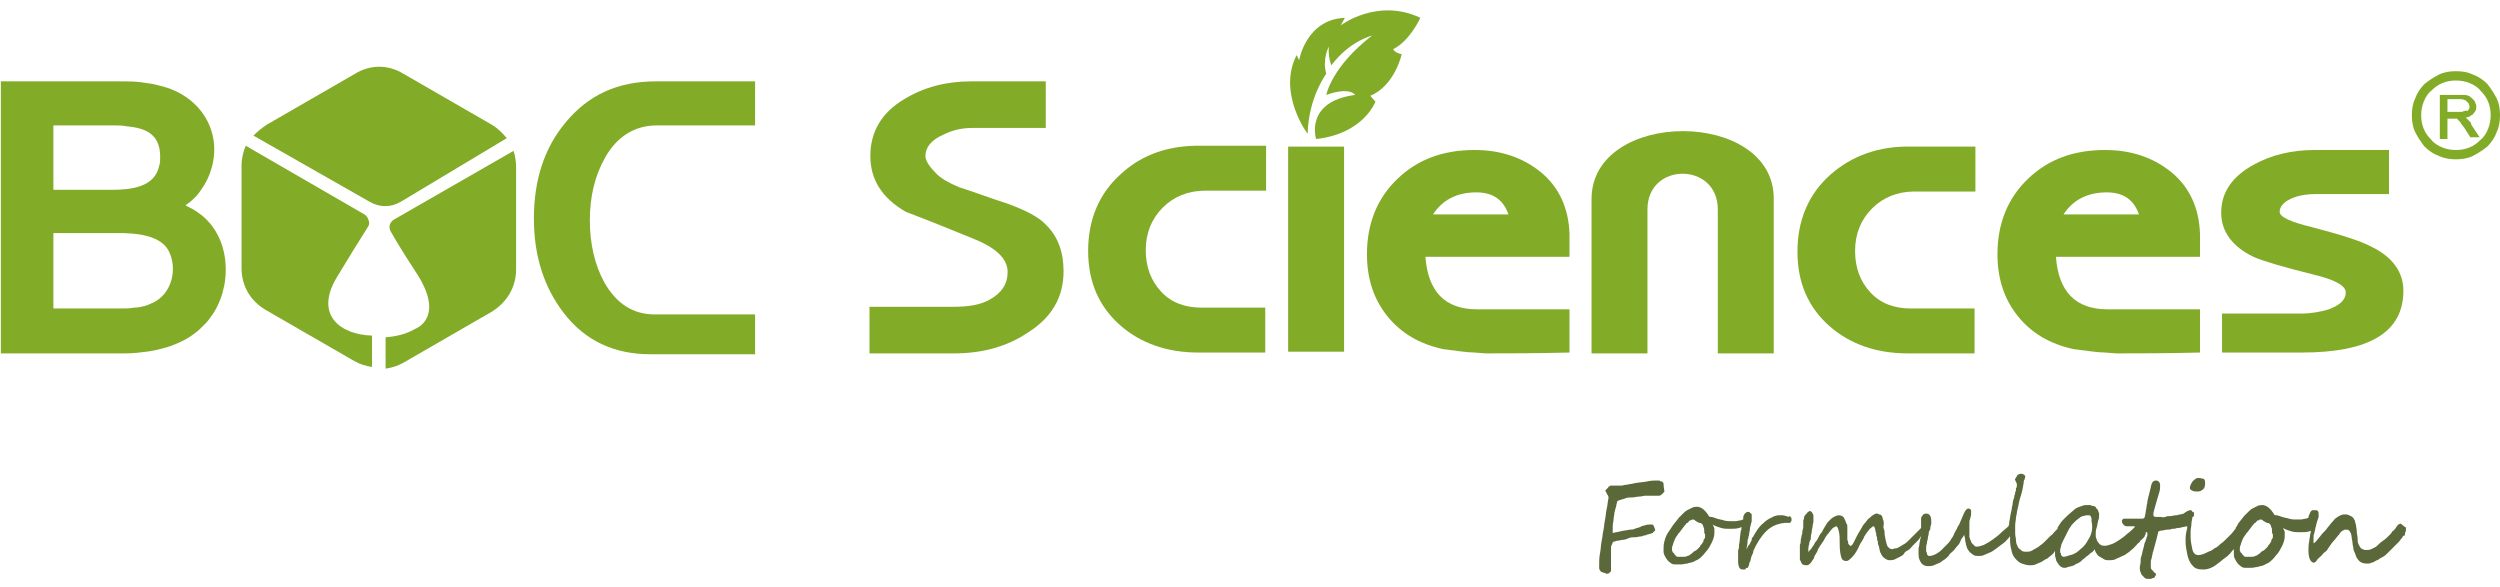 <?xml version="1.0" encoding="utf-8"?>
<!-- Generator: Adobe Illustrator 26.0.0, SVG Export Plug-In . SVG Version: 6.00 Build 0)  -->
<svg version="1.1" id="layer" xmlns="http://www.w3.org/2000/svg" xmlns:xlink="http://www.w3.org/1999/xlink" x="0px" y="0px"
	 viewBox="0 0 295 69.3" style="enable-background:new 0 0 295 69.3;" xml:space="preserve">
<style type="text/css">
	.st0{fill:#82AB28;}
	.st1{fill:#5A683A;}
</style>
<path class="st0" d="M181.8,20.3c-2.1-1.7-4.7-2.6-7.8-2.6c-3.7,0-6.7,1.1-9.1,3.4c-2.4,2.3-3.6,5.3-3.6,8.9c0,2.9,0.8,5.3,2.4,7.3
	c1.6,2,3.8,3.3,6.6,3.9c1.6,0.2,2.9,0.4,3.7,0.4c1,0.1,1.5,0.1,1.5,0.1c2.4,0,5.6,0,9.7-0.1v-5.1h-10.9c-3.8,0-5.8-2.1-6.1-6.2h17
	v-2.7C185.1,24.6,184,22.1,181.8,20.3z M169.1,25.3c1.1-1.7,2.8-2.6,5.1-2.6c2,0,3.2,0.9,3.8,2.6H169.1z"/>
<path class="st0" d="M194.4,24.7c0-5.6,8.3-5.6,8.3,0v17h6.6V23.5c0.1-10.7-21.5-10.7-21.5,0v18.2h6.6L194.4,24.7L194.4,24.7z"/>
<path class="st0" d="M215.9,38.5c2.4,2.1,5.5,3.2,9.2,3.2h7.9v-5.3h-7.5c-2,0-3.6-0.6-4.8-1.9s-1.8-2.9-1.8-4.9s0.7-3.7,2-5s3-2,5-2
	h7.2v-5.3h-7.5c-3.9-0.1-7.1,1.1-9.6,3.3c-2.6,2.3-3.9,5.4-3.9,9.1C212.1,33.4,213.4,36.3,215.9,38.5z"/>
<path class="st0" d="M279.8,29.1c-1.3-0.7-3.6-1.4-7-2.3c-2.5-0.6-3.8-1.2-3.8-1.8c0-0.7,0.6-1.3,1.7-1.7c0.8-0.3,1.7-0.4,2.6-0.4
	h8.6v-5.2h-8.8c-2.7,0-5.1,0.6-7.1,1.7c-2.6,1.4-3.9,3.3-3.9,5.7c0,2.2,1.3,4,3.8,5.2c1.1,0.5,3.5,1.2,7.1,2.1
	c2.5,0.6,3.8,1.3,3.8,2.1c0,0.9-0.7,1.5-2,2c-1,0.3-2.1,0.5-3.2,0.5h-9.4v4.6h9.4c8,0,12-2.4,12-7.3
	C283.6,32.1,282.3,30.3,279.8,29.1z"/>
<path class="st0" d="M244.7,41.2c1.6,0.2,2.9,0.4,3.7,0.4c1,0.1,1.5,0.1,1.5,0.1c2.4,0,5.6,0,9.7-0.1v-5.1h-10.9
	c-3.8,0-5.8-2.1-6.1-6.2h17v-2.7c-0.1-3-1.2-5.5-3.4-7.3c-2.1-1.7-4.7-2.6-7.8-2.6c-3.7,0-6.7,1.1-9.1,3.4c-2.4,2.3-3.6,5.3-3.6,8.9
	c0,2.9,0.8,5.3,2.4,7.3C239.7,39.3,241.9,40.6,244.7,41.2z M248.6,22.7c2,0,3.2,0.9,3.8,2.6h-8.9C244.6,23.6,246.3,22.7,248.6,22.7z
	"/>
<path class="st0" d="M66.7,14.5c-2.5,3-3.7,6.8-3.7,11.3c0,4.4,1.2,8.1,3.5,11.1c2.5,3.3,6,4.9,10.2,4.9h12.4v-4.7H77.2
	c-2.5,0-4.5-1.3-5.9-3.8c-1.1-2-1.7-4.5-1.7-7.3s0.6-5.3,1.8-7.4c1.4-2.5,3.5-3.8,6.1-3.8h11.6V9.6H77.4
	C72.9,9.6,69.4,11.2,66.7,14.5z"/>
<path class="st0" d="M23.8,25.4c-0.4-0.3-0.8-0.6-1.2-0.8c-0.2-0.1-0.4-0.2-0.6-0.3l-0.1-0.1l0.3-0.2c0.3-0.2,0.6-0.5,0.9-0.8
	s0.5-0.6,0.7-0.9s0.4-0.6,0.6-1c2.4-4.9-0.3-10-5.6-11.2c-0.7-0.2-1.4-0.3-2.2-0.4c-0.8-0.1-1.6-0.1-2.5-0.1h-14v31.3v0.8h14.7
	c0.9,0,1.7-0.1,2.5-0.2c0.8-0.1,1.6-0.3,2.3-0.5c0.7-0.2,1.4-0.5,2-0.8s1.2-0.7,1.8-1.2c0.5-0.5,1-0.9,1.4-1.5
	C27.4,34.1,27.4,28.3,23.8,25.4z M6.3,14.8h7.2c0.5,0,1,0,1.4,0.1c2.4,0.2,4,1,4,3.6c0,0.4,0,0.7-0.1,1c-0.5,2.6-3.3,2.9-5.7,2.9
	H6.3V14.8z M18.1,35.7c-0.3,0.1-0.6,0.3-1,0.4c-0.4,0.1-0.8,0.2-1.3,0.2c-0.5,0.1-0.9,0.1-1.5,0.1h-8v-8.9h7.6
	c2.1,0,5.2,0.2,6.1,2.3C20.9,31.8,20.3,34.6,18.1,35.7z"/>
<path class="st0" d="M118.8,24c-1.9-0.6-3.7-1.3-5.6-1.9c-1.2-0.5-2.1-1-2.7-1.6c-0.8-0.8-1.3-1.5-1.3-2.1c0-1,0.7-1.9,2.1-2.5
	c1.2-0.6,2.3-0.8,3.4-0.8h8.7V9.6h-8.8c-3,0-5.6,0.7-7.9,2.1c-2.7,1.6-4,3.9-4,6.7s1.4,5,4.2,6.6c0.3,0.1,2.9,1.1,7.8,3.1
	c2.8,1.1,4.2,2.4,4.2,4c0,1.4-0.7,2.5-2.2,3.3c-1.1,0.6-2.5,0.8-4.2,0.8h-9.9v5.5h10c3.3,0,6.2-0.8,8.6-2.4c2.9-1.8,4.3-4.2,4.3-7.3
	c0-2.3-0.7-4.1-2-5.4C122.6,25.6,121,24.8,118.8,24z"/>
<path class="st0" d="M132.3,20.5c-2.6,2.3-3.9,5.4-3.9,9.1s1.3,6.6,3.8,8.8c2.4,2.1,5.5,3.2,9.2,3.2h7.9v-5.3h-7.5
	c-2,0-3.6-0.6-4.8-1.9c-1.2-1.3-1.8-2.9-1.8-4.9s0.7-3.7,2-5s3-2,5-2h7.2v-5.3h-7.5C138,17.1,134.8,18.2,132.3,20.5z"/>
<rect x="152" y="17.3" class="st0" width="6.6" height="24.2"/>
<path class="st0" d="M39.7,32.8c1.2-2,2.8-4.6,3.7-6c0.2-0.3,0.2-0.5,0.1-0.8s-0.2-0.5-0.5-0.7l-14-8.1c-0.3,0.7-0.5,1.5-0.5,2.4v6
	v6c0,2.1,1,3.9,2.9,5l5.2,3l5.2,3c0.7,0.4,1.4,0.6,2.1,0.7v-3.7C40.2,39.5,37.1,37.2,39.7,32.8z"/>
<path class="st0" d="M59.8,16.3c-0.5-0.6-1.1-1.2-1.8-1.6l-5.2-3l-5.2-3c-1.8-1.1-3.9-1.1-5.7,0l-5.2,3l-5.2,3
	c-0.6,0.4-1.1,0.8-1.6,1.3l13.7,7.8c1.2,0.7,2.5,0.7,3.7,0L59.8,16.3z"/>
<path class="st0" d="M46.5,25.9c-0.5,0.3-0.7,0.9-0.4,1.4c0.5,0.9,1.4,2.4,2.9,4.7c3.7,5.5,0,6.8,0,6.8c-1,0.6-2.2,0.9-3.5,1v3.7
	c0.7-0.1,1.4-0.3,2.1-0.7l5.2-3l5.2-3c1.8-1.1,2.9-2.9,2.9-5v-6v-6c0-0.7-0.1-1.4-0.3-2L46.5,25.9z"/>
<path class="st0" d="M294.6,11.6c-0.3-0.6-0.7-1.2-1.1-1.7c-0.5-0.5-1.1-0.9-1.7-1.1c-0.6-0.3-1.3-0.4-2-0.4s-1.4,0.1-2,0.4
	c-0.6,0.3-1.2,0.7-1.7,1.1c-0.5,0.5-0.9,1.1-1.1,1.7c-0.3,0.6-0.4,1.3-0.4,2s0.1,1.4,0.4,2s0.7,1.2,1.1,1.7c0.5,0.5,1.1,0.9,1.7,1.1
	c0.6,0.3,1.3,0.4,2,0.4s1.4-0.1,2-0.4s1.2-0.7,1.7-1.1c0.5-0.5,0.9-1.1,1.1-1.7c0.3-0.6,0.4-1.3,0.4-2S294.9,12.2,294.6,11.6z
	 M293.6,15.2c-0.2,0.5-0.5,1-0.9,1.3c-0.4,0.4-0.8,0.7-1.3,0.9c-0.5,0.2-1,0.3-1.6,0.3s-1.1-0.1-1.6-0.3c-0.5-0.2-1-0.5-1.3-0.9
	c-0.4-0.4-0.7-0.8-0.9-1.3c-0.2-0.5-0.3-1-0.3-1.6s0.1-1.1,0.3-1.6s0.5-1,0.9-1.3c0.4-0.4,0.8-0.7,1.3-0.9s1-0.3,1.6-0.3
	s1.1,0.1,1.6,0.3s1,0.5,1.3,0.9c0.4,0.4,0.7,0.8,0.9,1.3s0.3,1,0.3,1.6C293.9,14.1,293.8,14.7,293.6,15.2z"/>
<path class="st0" d="M291.4,14.3c-0.1-0.1-0.2-0.2-0.3-0.3c0,0-0.1-0.1-0.2-0.1c0.1,0,0.3-0.1,0.4-0.1c0.2-0.1,0.3-0.2,0.5-0.3
	c0.1-0.1,0.2-0.3,0.3-0.4c0.1-0.2,0.1-0.3,0.1-0.5c0-0.1,0-0.3-0.1-0.4c0-0.1-0.1-0.3-0.2-0.4c-0.2-0.2-0.4-0.4-0.6-0.5
	c-0.1,0-0.3-0.1-0.5-0.1s-0.4,0-0.6,0h-2.3v5.1v0.1h0.9V14h0.7h0.2h0.1h0.1c0,0,0.1,0,0.1,0.1l0.1,0.1c0.1,0.1,0.1,0.1,0.2,0.2
	c0.1,0.1,0.1,0.2,0.2,0.3l0.3,0.4l0.7,1.1h1.1l-1-1.5C291.6,14.5,291.5,14.4,291.4,14.3z M290.8,13.1c-0.1,0-0.2,0.1-0.3,0.1
	s-0.2,0-0.4,0h-1.3v-1.5h1.5c0.2,0,0.3,0,0.5,0.1c0.1,0,0.2,0.1,0.3,0.2c0.1,0.1,0.1,0.1,0.2,0.2c0,0.1,0.1,0.2,0.1,0.3s0,0.1,0,0.2
	c0,0.1,0,0.1-0.1,0.2c0,0.1-0.1,0.1-0.1,0.2C290.9,13,290.9,13.1,290.8,13.1z"/>
<path class="st0" d="M161.7,11.3c2.9-1.2,3.7-4.9,3.7-4.9c-0.9-0.2-1-0.6-1-0.6c2-1,3.2-3.7,3.2-3.7c-5.1-2.4-9.4,0.9-9.4,0.9
	l0.5-0.9c-4.6,0.2-5.4,5-5.4,5L153,6.5c-2.3,4.5,1.3,9.3,1.3,9.3c0.1-4.3,2.2-7.1,2.2-7.1c-0.5-1.7,0.3-3.2,0.3-3.2
	c-0.1,1.3,0.3,2.2,0.3,2.2c2.2-2.9,4.8-3.5,4.8-3.5c-4.8,3.7-5.4,7-5.4,7c2.8-1,3.4,0,3.4,0c-6,0.8-4.6,5.2-4.6,5.2
	c5.6-0.6,7-4.4,7-4.4L161.7,11.3z"/>
<g>
	<path class="st1" d="M196.3,57.1c0-0.1,0-0.1-0.1-0.2c-0.1-0.1-0.1-0.1-0.2-0.1s-0.2-0.1-0.2-0.1c-0.1,0-0.1,0-0.2,0
		c-0.4,0-0.7,0-1.2,0.1c-0.4,0.1-0.9,0.1-1.4,0.2c-0.2,0-0.3,0.1-0.5,0.1s-0.4,0.1-0.6,0.1s-0.4,0.1-0.5,0.1c-0.2,0-0.3,0-0.5,0
		c-0.1,0-0.1,0-0.2,0s-0.1,0-0.2,0c-0.1,0-0.1,0-0.2,0c-0.1,0-0.2,0-0.2,0c-0.1,0-0.1,0-0.2,0.1c-0.1,0-0.1,0.1-0.2,0.2
		c-0.1,0.1-0.1,0.1-0.2,0.2s-0.1,0.1,0,0.2c0,0.1,0,0.1,0.1,0.2c0,0.1,0,0.1,0.1,0.2s0,0.1,0.1,0.2c0,0.1,0,0.1,0,0.2
		c-0.1,0.4-0.1,0.8-0.2,1.2c-0.1,0.4-0.1,0.8-0.2,1.3c-0.1,0.4-0.1,0.8-0.2,1.3c-0.1,0.4-0.1,0.8-0.2,1.2c-0.1,0.5-0.1,1-0.2,1.5
		c-0.1,0.5-0.1,1-0.1,1.6c0,0.1,0,0.3,0.1,0.4s0.1,0.2,0.2,0.2s0.2,0.1,0.3,0.1s0.1,0,0.2,0.1c0.2,0,0.3,0,0.4-0.1
		c0.1-0.1,0.1-0.1,0.2-0.2c0-0.1,0-0.3,0-0.4s0-0.3,0-0.4s0-0.2,0-0.4c0-0.2,0-0.3,0-0.5s0-0.3,0-0.5s0-0.3,0-0.5s0-0.3,0.1-0.4
		c0-0.1,0.1-0.2,0.1-0.3c0,0,0.1-0.1,0.2-0.1s0.2-0.1,0.4-0.1s0.4-0.1,0.6-0.1c0.2,0,0.5-0.1,0.7-0.2c0.2-0.1,0.5-0.1,0.7-0.1
		c0.3,0,0.5-0.1,0.7-0.1c0.1,0,0.2,0,0.3-0.1c0.1,0,0.3,0,0.4-0.1c0.1,0,0.3-0.1,0.4-0.1s0.2-0.1,0.3-0.1l0.1-0.1l0.1-0.1l0.1-0.1
		v-0.1c0-0.1-0.1-0.2-0.1-0.3s-0.1-0.1-0.1-0.2s-0.1-0.1-0.2-0.1s-0.2,0-0.3,0s-0.3,0-0.5,0.1c-0.2,0-0.4,0.1-0.6,0.2
		c-0.2,0.1-0.4,0.1-0.6,0.2s-0.4,0.1-0.6,0.1c-0.4,0.1-0.7,0.1-1.1,0.2c-0.3,0.1-0.6,0.1-0.9,0.2c0-0.2,0-0.5,0-0.8s0.1-0.6,0.1-0.8
		c0-0.3,0.1-0.5,0.1-0.8c0.1-0.3,0.1-0.5,0.2-0.7c0-0.2,0.1-0.4,0.1-0.5s0.1-0.2,0.1-0.2s0.2-0.1,0.3-0.1c0.2-0.1,0.4-0.1,0.6-0.2
		s0.5-0.1,0.8-0.1s0.5-0.1,0.8-0.1s0.5-0.1,0.7-0.1s0.4,0,0.5,0s0.2,0,0.3,0s0.2,0,0.4,0c0.1,0,0.2,0,0.4,0c0.1,0,0.2,0,0.3-0.1
		c0.2-0.1,0.3-0.3,0.4-0.4C196.3,57.4,196.3,57.2,196.3,57.1z"/>
	<path class="st1" d="M210.8,60.9c-0.1,0-0.3-0.1-0.5-0.1s-0.3,0-0.4,0c-0.2,0-0.6,0.1-0.9,0.3c-0.3,0.1-0.7,0.4-1,0.7
		c-0.4,0.3-0.7,0.8-1,1.3c-0.1,0.1-0.1,0.3-0.2,0.3c-0.1,0.1-0.1,0.2-0.1,0.3s-0.1,0.2-0.1,0.2c0,0.1-0.1,0.2-0.1,0.2
		c0,0.1-0.1,0.2-0.2,0.3c-0.1,0.1-0.1,0.3-0.2,0.4c0-0.3,0.1-0.5,0.1-0.7c0-0.2,0-0.4,0.1-0.6c0-0.2,0.1-0.3,0.1-0.5
		s0.1-0.4,0.1-0.7c0-0.1,0.1-0.3,0.1-0.4c0-0.1,0.1-0.3,0.1-0.4c0-0.1,0-0.3,0-0.4c0-0.1,0-0.3,0-0.4c0,0,0-0.1-0.1-0.1l-0.1-0.1
		l-0.1-0.1c-0.1,0-0.1,0-0.1,0c-0.2,0-0.3,0.1-0.4,0.2c-0.1,0.1-0.2,0.3-0.2,0.5c0,0.1,0,0.1,0,0.2c-0.1,0-0.2,0.1-0.3,0.1
		c-0.2,0-0.4,0.1-0.6,0.1c-0.2,0-0.4,0-0.6,0s-0.5,0-0.8-0.1s-0.5-0.1-0.8-0.2c-0.3-0.1-0.5-0.2-0.7-0.2s-0.3-0.1-0.3-0.2
		c-0.1-0.1-0.2-0.3-0.3-0.4c-0.1-0.1-0.2-0.2-0.3-0.3s-0.2-0.1-0.3-0.2c-0.1,0-0.2-0.1-0.4-0.1s-0.4,0-0.6,0.1
		c-0.2,0.1-0.4,0.2-0.6,0.3s-0.4,0.3-0.5,0.4c-0.2,0.2-0.3,0.3-0.5,0.5c-0.2,0.3-0.5,0.6-0.7,0.9c-0.2,0.3-0.4,0.6-0.6,0.9
		c-0.2,0.3-0.3,0.6-0.4,1c-0.1,0.3-0.1,0.7-0.1,1.1c0,0.1,0,0.3,0.1,0.5s0.2,0.4,0.3,0.5c0.1,0.2,0.3,0.3,0.4,0.4s0.3,0.2,0.5,0.2
		c0.3,0,0.5,0,0.8,0c0.2,0,0.5-0.1,0.7-0.1c0.2-0.1,0.5-0.1,0.7-0.2s0.4-0.2,0.6-0.3c0.3-0.2,0.6-0.5,0.9-0.9
		c0.3-0.3,0.5-0.7,0.7-1.1s0.3-0.8,0.3-1.1c0-0.2,0-0.4,0-0.5s-0.1-0.3-0.2-0.5c0.3,0.2,0.7,0.3,1,0.4c0.3,0.1,0.7,0.1,1,0.1
		c0.4,0,0.8,0,1.1-0.1c0.1,0,0.2-0.1,0.3-0.1c0,0.2,0,0.3-0.1,0.5c0,0.3-0.1,0.6-0.1,0.9c0,0.3-0.1,0.6-0.1,0.8c0,0.2,0,0.4-0.1,0.5
		c0,0.2,0,0.3,0,0.4s0,0.3,0,0.4s0,0.3,0,0.5c0,0.7,0.2,1,0.5,1c0,0,0.1,0,0.2,0c0.1,0,0.2,0,0.2-0.1s0.2-0.1,0.2-0.1
		c0.1,0,0.1-0.1,0.1-0.1c0-0.1,0.1-0.2,0.1-0.3s0-0.2,0.1-0.3c0.1-0.2,0.1-0.5,0.2-0.7c0.1-0.2,0.2-0.4,0.2-0.6
		c0.4-0.9,0.9-1.7,1.5-2.3s1.3-0.9,2.2-1h0.1c0,0,0.1,0,0.2,0c0.1,0,0.1,0,0.2,0s0.1,0,0.1,0s0.1,0,0.1-0.1c0,0,0-0.1,0.1-0.1
		c0-0.1,0-0.1,0-0.2s0-0.1,0-0.1c0-0.1-0.1-0.2-0.2-0.3C211.1,61,211,61,210.8,60.9z M201.2,63c0,0.1,0,0.2,0,0.3s0,0.2-0.1,0.3
		s-0.1,0.2-0.1,0.3c-0.1,0.1-0.1,0.2-0.2,0.3s-0.2,0.2-0.2,0.3c-0.1,0.1-0.2,0.2-0.3,0.3c-0.1,0.1-0.2,0.2-0.3,0.2
		c-0.2,0.1-0.3,0.3-0.5,0.4c-0.1,0.1-0.3,0.2-0.4,0.2c-0.1,0.1-0.3,0.1-0.5,0.1s-0.4,0-0.6,0c-0.1,0-0.2,0-0.2-0.1
		c-0.1-0.1-0.2-0.1-0.2-0.2c-0.1-0.1-0.1-0.2-0.2-0.2c0-0.1-0.1-0.2-0.1-0.2c0-0.1,0-0.2,0-0.3s0-0.2,0.1-0.4s0-0.2,0.1-0.3
		c0-0.1,0.1-0.2,0.1-0.3c0.1-0.2,0.2-0.4,0.3-0.5c0.1-0.2,0.2-0.3,0.3-0.4c0.1-0.1,0.2-0.3,0.3-0.4c0.1-0.1,0.2-0.3,0.4-0.5
		c0.1-0.1,0.1-0.2,0.2-0.2s0.1-0.1,0.2-0.2c0.1-0.1,0.1-0.1,0.2-0.1s0.1-0.1,0.2-0.1c0.1,0,0.2,0,0.3,0.1s0.3,0.2,0.5,0.3
		c0.1,0,0.2,0,0.3,0.1s0.2,0.2,0.2,0.4c0.1,0.1,0.1,0.3,0.1,0.5S201.1,63,201.2,63C201.2,62.8,201.2,62.9,201.2,63z"/>
	<path class="st1" d="M259.1,56.5c-0.2,0.1-0.4,0.3-0.5,0.5s-0.2,0.4-0.2,0.6c0,0.1,0.1,0.2,0.3,0.3c0.2,0.1,0.4,0.1,0.6,0.1
		c0.3,0,0.5-0.1,0.7-0.3s0.2-0.5,0.2-0.8c0-0.2-0.1-0.4-0.2-0.4s-0.3-0.1-0.6-0.1C259.3,56.4,259.2,56.4,259.1,56.5z"/>
	<path class="st1" d="M283.3,61.8c-0.1,0-0.1,0-0.3,0.1c-0.1,0.1-0.2,0.2-0.3,0.4c-0.1,0.1-0.2,0.3-0.4,0.4
		c-0.1,0.2-0.2,0.3-0.3,0.4c-0.3,0.3-0.5,0.5-0.8,0.7c-0.3,0.2-0.5,0.4-0.7,0.6s-0.5,0.3-0.7,0.4s-0.4,0.1-0.6,0.1
		c-0.3,0-0.4-0.1-0.6-0.2c-0.1-0.1-0.2-0.3-0.3-0.5s-0.1-0.4-0.1-0.7c0-0.2-0.1-0.5-0.1-0.8s-0.1-0.6-0.1-0.8
		c-0.1-0.2-0.1-0.5-0.2-0.6c-0.1-0.2-0.2-0.3-0.4-0.4c-0.2-0.1-0.4-0.2-0.6-0.2s-0.4,0-0.6,0.1s-0.4,0.2-0.5,0.3
		c-0.2,0.1-0.3,0.3-0.5,0.5s-0.3,0.4-0.5,0.6c-0.2,0.3-0.4,0.5-0.6,0.7s-0.3,0.4-0.5,0.6c-0.3,0.4-0.5,0.6-0.6,0.6
		c0-0.1,0-0.2,0-0.3s0-0.3,0-0.4c0-0.1,0-0.3,0.1-0.5c0-0.2,0.1-0.3,0.1-0.5c0-0.1,0.1-0.3,0.1-0.4c0-0.1,0.1-0.3,0.1-0.4
		c0-0.1,0.1-0.2,0.1-0.3s0.1-0.2,0.1-0.3s0-0.2,0-0.3c0-0.2,0-0.3-0.1-0.4s-0.1-0.1-0.2-0.1s-0.1,0-0.2,0s-0.1,0-0.2,0
		s-0.1,0.1-0.2,0.1c0,0.1-0.1,0.1-0.1,0.2c-0.1,0.2-0.2,0.4-0.2,0.6c-0.1,0-0.2,0.1-0.3,0.1c-0.2,0-0.4,0.1-0.6,0.1s-0.4,0-0.6,0
		s-0.5,0-0.8-0.1s-0.5-0.1-0.8-0.2c-0.3-0.1-0.5-0.2-0.7-0.2s-0.3-0.1-0.3-0.2c-0.1-0.1-0.2-0.3-0.3-0.4c-0.1-0.1-0.2-0.2-0.3-0.3
		c-0.1-0.1-0.2-0.1-0.3-0.2c-0.1,0-0.2-0.1-0.4-0.1c-0.2,0-0.4,0-0.6,0.1s-0.4,0.2-0.6,0.3s-0.4,0.3-0.5,0.4
		c-0.2,0.2-0.3,0.3-0.5,0.5c-0.2,0.3-0.5,0.6-0.7,0.9c-0.1,0.2-0.2,0.4-0.3,0.5c0,0,0,0,0,0.1c-0.2,0.2-0.3,0.4-0.5,0.6
		s-0.4,0.4-0.6,0.6c-0.2,0.2-0.4,0.4-0.7,0.6c-0.2,0.2-0.4,0.4-0.7,0.5c-0.2,0.2-0.4,0.3-0.7,0.4c-0.4,0.2-0.8,0.4-1.2,0.4
		c-0.3,0-0.6-0.2-0.7-0.7s-0.2-0.9-0.2-1.4c0-0.2,0-0.5,0-0.7c0-0.3,0.1-0.6,0.1-1c0-0.2,0.1-0.4,0.1-0.6c0,0,0,0,0-0.1
		c0,0,0,0,0.1,0c0.1-0.1,0.1-0.2,0.1-0.4c0-0.1,0-0.1,0-0.1s0,0-0.1-0.1h-0.1c0-0.1-0.1-0.2-0.2-0.2c-0.2,0-0.4,0.1-0.7,0.3
		l-0.1,0.1c-0.1,0-0.3,0.1-0.4,0.1c-0.2,0-0.3,0.1-0.5,0.1c-0.3,0-0.5,0.1-0.7,0.1c-0.2,0-0.4,0-0.6,0.1s-0.4,0-0.5,0
		c-0.2,0-0.4,0-0.6,0c-0.2,0-0.3-0.1-0.3-0.3s0.1-0.5,0.2-0.9c0.1-0.4,0.3-1,0.5-1.7c0.1-0.3,0.1-0.6,0.1-0.8c0-0.4-0.2-0.6-0.5-0.6
		c-0.2,0-0.4,0.1-0.5,0.4c0,0.1-0.1,0.2-0.1,0.4c0,0.1-0.1,0.3-0.1,0.4c0,0.1-0.1,0.3-0.1,0.4c0,0.1-0.1,0.3-0.1,0.4
		c0,0.1-0.1,0.3-0.1,0.5s-0.1,0.4-0.1,0.6c0,0.2-0.1,0.4-0.1,0.6s-0.1,0.4-0.1,0.5s0,0.2-0.1,0.2l-0.1,0.1h-0.1h-0.1
		c-0.1,0-0.2,0-0.3,0s-0.3,0-0.4,0c-0.1,0-0.3,0-0.4,0c-0.1,0-0.2,0-0.3,0s-0.2,0-0.3,0s-0.2,0-0.3,0s-0.2,0-0.2,0.1
		c-0.1,0-0.1,0.1-0.1,0.1c0,0.2,0,0.3,0.1,0.4s0.1,0.2,0.2,0.2c0.1,0.1,0.2,0.1,0.3,0.1s0.3,0,0.4,0c0.1,0,0.1,0,0.2,0
		c0.1,0,0.2,0,0.3,0l0,0c0,0,0,0,0,0.1c-0.3,0.3-0.6,0.6-0.9,0.8c-0.3,0.3-0.6,0.5-0.9,0.7c-0.3,0.2-0.6,0.4-0.9,0.5
		c-0.3,0.1-0.6,0.2-0.8,0.2s-0.3,0-0.5-0.1s-0.2-0.2-0.3-0.3c-0.1-0.1-0.2-0.3-0.2-0.4c-0.1-0.2-0.1-0.3-0.1-0.5
		c0-0.3,0-0.5,0.1-0.8s0.1-0.5,0.2-0.9c0.1-0.2,0.1-0.4,0.1-0.6c0-0.1,0-0.1,0-0.2c0-0.1-0.1-0.2-0.1-0.3s-0.1-0.2-0.2-0.3
		s-0.1-0.1-0.1-0.2c-0.1,0-0.2-0.1-0.3-0.1s-0.2,0-0.3-0.1c-0.1,0-0.2,0-0.3,0s-0.2,0-0.3,0c-0.2,0-0.4,0.1-0.7,0.2
		s-0.5,0.2-0.7,0.4s-0.5,0.4-0.7,0.6c-0.2,0.2-0.4,0.4-0.6,0.6c-0.2,0.2-0.3,0.4-0.5,0.7c-0.1,0.1-0.1,0.2-0.1,0.3c0,0,0,0-0.1,0.1
		s-0.2,0.2-0.3,0.3s-0.2,0.3-0.4,0.4c-0.2,0.2-0.4,0.4-0.6,0.6c-0.2,0.2-0.4,0.4-0.7,0.6c-0.2,0.2-0.5,0.3-0.8,0.5s-0.5,0.2-0.8,0.2
		c-0.2,0-0.5,0-0.6-0.2c-0.2-0.1-0.3-0.2-0.4-0.4c-0.1-0.2-0.2-0.4-0.2-0.7s-0.1-0.5-0.1-0.9c0-0.3,0-0.6,0-0.9c0-0.3,0.1-0.7,0.1-1
		c0.1-0.3,0.1-0.7,0.2-1s0.1-0.6,0.2-0.9c0-0.1,0.1-0.4,0.2-0.7s0.2-0.8,0.3-1.4c0-0.1,0-0.3,0.1-0.4c0-0.1,0.1-0.3,0.1-0.4
		c-0.1-0.2-0.3-0.3-0.5-0.3c-0.1,0-0.2,0-0.3,0.1c-0.1,0-0.2,0.1-0.2,0.2c-0.1,0.1-0.1,0.2-0.2,0.3s0.2,0.5,0.2,0.6s0,0.1,0,0.2
		c0,0.1,0,0.2-0.1,0.3c0,0.2,0,0.3-0.1,0.5c0,0.1,0,0.2-0.1,0.4c0,0.1,0,0.3-0.1,0.4c0,0.1-0.1,0.3-0.1,0.6c-0.1,0.3-0.1,0.7-0.2,1
		c-0.1,0.4-0.1,0.7-0.2,1.1c0,0.2,0,0.3-0.1,0.5c-0.3,0.3-0.6,0.5-0.9,0.8c-0.3,0.3-0.6,0.5-1,0.8c-0.3,0.2-0.6,0.4-1,0.6
		c-0.3,0.1-0.6,0.2-0.8,0.2c-0.1,0-0.2,0-0.3-0.1s-0.2-0.2-0.3-0.3c-0.1-0.1-0.1-0.3-0.2-0.4c0-0.1-0.1-0.3-0.1-0.3
		c0-0.1,0-0.2,0-0.3s0-0.2,0-0.4c0-0.1,0-0.2,0-0.3s0-0.2,0-0.3s0-0.2,0-0.4s0-0.3,0.1-0.5c0-0.2,0.1-0.3,0.1-0.5s0-0.3,0-0.4
		c0-0.1,0-0.2-0.1-0.2c0,0-0.1-0.1-0.2-0.1c-0.2,0-0.4,0.2-0.6,0.7c-0.1,0.2-0.2,0.5-0.3,0.7c-0.1,0.3-0.2,0.5-0.4,0.8
		c-0.1,0.3-0.3,0.5-0.4,0.8s-0.3,0.5-0.4,0.7c-0.1,0.2-0.3,0.4-0.5,0.6s-0.4,0.4-0.6,0.6c-0.2,0.2-0.5,0.4-0.7,0.5s-0.5,0.2-0.7,0.2
		c-0.1,0-0.2,0-0.2-0.1c-0.1,0-0.1-0.1-0.1-0.2s-0.1-0.2-0.1-0.2c0-0.1,0-0.2,0-0.2c0-0.1,0-0.3,0-0.4c0-0.2,0.1-0.3,0.1-0.5
		c0-0.2,0.1-0.3,0.1-0.5s0.1-0.4,0.1-0.5s0-0.3,0.1-0.4s0.1-0.3,0.1-0.4c0-0.1,0.1-0.3,0.1-0.4c0-0.1,0-0.2,0-0.3
		c0-0.6-0.2-0.9-0.6-0.9c-0.2,0-0.4,0.1-0.4,0.2c-0.1,0.1-0.2,0.2-0.2,0.4c0,0.1,0,0.2,0,0.3s0,0.2,0,0.3s0,0.2,0,0.3s0,0.1,0,0.2
		c-0.1,0.1-0.2,0.2-0.3,0.3s-0.3,0.3-0.4,0.4c-0.1,0.1-0.3,0.3-0.4,0.4c-0.1,0.1-0.3,0.3-0.4,0.4s-0.3,0.3-0.5,0.4s-0.3,0.2-0.5,0.3
		c-0.2,0.1-0.3,0.2-0.5,0.2s-0.3,0.1-0.4,0.1c-0.2,0-0.4-0.1-0.6-0.4c-0.1-0.3-0.2-0.7-0.3-1.3c0-0.3,0-0.5-0.1-0.7s0-0.4,0-0.6
		c0-0.2,0-0.3-0.1-0.5c0-0.1-0.1-0.3-0.1-0.4l-0.1-0.1c0,0-0.1-0.1-0.2-0.1c-0.1,0-0.1,0-0.2-0.1c-0.1,0-0.1,0-0.2,0
		c-0.1,0-0.2,0.1-0.4,0.2s-0.3,0.3-0.5,0.4c-0.2,0.2-0.3,0.4-0.5,0.6c-0.2,0.2-0.3,0.5-0.5,0.8s-0.3,0.5-0.4,0.7s-0.2,0.4-0.3,0.6
		c-0.2,0.4-0.3,0.5-0.4,0.5c0,0,0,0-0.1,0c0,0,0-0.1-0.1-0.1c0-0.1-0.1-0.1-0.1-0.2s0-0.2-0.1-0.4c0-0.2,0-0.3,0-0.5s0-0.4,0-0.5
		c0-0.2,0-0.4,0-0.5c0-0.2,0-0.3-0.1-0.4c-0.1-0.3-0.2-0.5-0.3-0.7s-0.4-0.3-0.6-0.3c-0.2,0-0.4,0.1-0.6,0.2
		c-0.2,0.1-0.4,0.3-0.6,0.5c-0.1,0.1-0.2,0.2-0.3,0.4s-0.2,0.3-0.3,0.5s-0.2,0.4-0.3,0.5s-0.2,0.3-0.3,0.5s-0.2,0.4-0.4,0.6
		c-0.1,0.2-0.2,0.4-0.3,0.5c-0.1,0.2-0.2,0.3-0.3,0.4s-0.2,0.2-0.2,0.3c0-0.1,0-0.2,0-0.4c0-0.1,0-0.3,0.1-0.6c0-0.1,0-0.2,0.1-0.4
		s0.1-0.3,0.1-0.5s0.1-0.4,0.1-0.6c0-0.2,0.1-0.4,0.1-0.6c0-0.2,0.1-0.4,0.1-0.5c0-0.2,0-0.3,0-0.4c0-0.1,0-0.2,0-0.3s0-0.2-0.1-0.3
		c0-0.1-0.1-0.1-0.1-0.2c-0.1,0-0.1-0.1-0.2-0.1c-0.1,0-0.1,0-0.2,0.1c-0.1,0-0.1,0.1-0.2,0.2c-0.1,0.1-0.1,0.1-0.2,0.2
		c0,0.1-0.1,0.1-0.1,0.2c0,0.1,0,0.2-0.1,0.4c0,0.2,0,0.4,0,0.6s0,0.4-0.1,0.6c0,0.2,0,0.4-0.1,0.6c0,0.2-0.1,0.4-0.1,0.6
		s0,0.3-0.1,0.5c0,0.2,0,0.3,0,0.5s0,0.3,0,0.5c0,0.1,0,0.2,0,0.3c0,0.1,0,0.1,0,0.2s0,0.1,0,0.2s0,0.1,0.1,0.2
		c0.1,0.4,0.3,0.5,0.7,0.5c0.2,0,0.3-0.1,0.5-0.3c0.1-0.1,0.1-0.2,0.2-0.3s0.2-0.3,0.2-0.4s0.2-0.3,0.2-0.4c0.1-0.1,0.2-0.3,0.2-0.4
		c0.2-0.4,0.5-0.8,0.7-1.1c0.2-0.4,0.4-0.7,0.6-0.9c0.2-0.3,0.4-0.5,0.5-0.6c0.2-0.1,0.3-0.2,0.4-0.2c0.1,0,0.2,0.2,0.3,0.6
		c0.1,0.4,0.1,0.9,0.1,1.6c0,0.7,0.1,1.2,0.2,1.5c0.1,0.3,0.3,0.4,0.6,0.4c0.2,0,0.4-0.2,0.7-0.5s0.6-0.8,0.9-1.5
		c0.2-0.3,0.4-0.6,0.5-0.9c0.2-0.3,0.3-0.5,0.5-0.7c0.1-0.2,0.3-0.3,0.4-0.4s0.2-0.1,0.2-0.1s0.1,0,0.1,0.1s0.1,0.2,0.1,0.3
		s0,0.2,0.1,0.4c0,0.2,0,0.3,0.1,0.5c0,0.2,0,0.3,0.1,0.5c0,0.2,0,0.3,0.1,0.5c0.1,0.3,0.1,0.6,0.2,0.8c0.1,0.2,0.2,0.4,0.3,0.5
		s0.2,0.2,0.4,0.3s0.3,0.1,0.4,0.1c0.2,0,0.4,0,0.6-0.1c0.2-0.1,0.4-0.2,0.6-0.3s0.4-0.2,0.5-0.4s0.3-0.3,0.5-0.4s0.3-0.3,0.5-0.5
		s0.3-0.3,0.5-0.5c0.2-0.2,0.3-0.3,0.4-0.5c0.1-0.1,0.1-0.1,0.1-0.2c0,0.1,0,0.2-0.1,0.4c0,0.2-0.1,0.4-0.1,0.6
		c0,0.2-0.1,0.4-0.1,0.6s0,0.4,0,0.6c0,0.4,0.1,0.7,0.3,1s0.5,0.4,0.8,0.4c0.2,0,0.5,0,0.7-0.1s0.5-0.2,0.7-0.3
		c0.2-0.1,0.4-0.3,0.6-0.4c0.2-0.2,0.4-0.3,0.5-0.5s0.3-0.3,0.5-0.5s0.3-0.4,0.5-0.6s0.3-0.4,0.4-0.7c0.1-0.2,0.3-0.4,0.4-0.6
		c0,0.2,0.1,0.4,0.1,0.6c0,0.2,0.1,0.4,0.1,0.6c0.1,0.2,0.1,0.4,0.2,0.5c0.1,0.2,0.2,0.3,0.3,0.4s0.3,0.2,0.4,0.3
		c0.2,0.1,0.3,0.1,0.6,0.1c0.2,0,0.4,0,0.6-0.1s0.5-0.2,0.7-0.3c0.3-0.1,0.5-0.3,0.8-0.5s0.5-0.4,0.8-0.6s0.5-0.5,0.7-0.7
		c0,0,0-0.1,0.1-0.1c0,0.2,0,0.3,0,0.5c0,0.5,0.1,0.9,0.2,1.3s0.3,0.7,0.5,0.9c0.2,0.2,0.4,0.4,0.7,0.5s0.6,0.2,0.9,0.2
		c0.2,0,0.5,0,0.7-0.1s0.5-0.2,0.7-0.3c0.2-0.1,0.4-0.3,0.7-0.4c0.2-0.2,0.4-0.3,0.6-0.5c0.1-0.1,0.2-0.2,0.3-0.4l0,0
		c0,0.1,0,0.3,0,0.4s0,0.3,0.1,0.5c0,0.2,0.1,0.4,0.2,0.5c0.1,0.2,0.2,0.3,0.3,0.4s0.3,0.2,0.5,0.2c0.1,0,0.3,0,0.4-0.1
		c0.2,0,0.3-0.1,0.5-0.1c0.2-0.1,0.3-0.1,0.4-0.2c0.1-0.1,0.3-0.1,0.4-0.2c0.2-0.1,0.3-0.2,0.5-0.4c0.2-0.1,0.3-0.3,0.5-0.4
		s0.3-0.3,0.5-0.4s0.3-0.3,0.4-0.4c0,0.2,0.1,0.4,0.2,0.5c0.1,0.2,0.2,0.3,0.4,0.4s0.3,0.2,0.5,0.3c0.2,0.1,0.3,0.1,0.5,0.1
		c0.4,0,0.7,0,1-0.2c0.3-0.1,0.6-0.3,0.9-0.4c0.3-0.2,0.6-0.4,0.8-0.6c0.3-0.2,0.5-0.5,0.8-0.8c0.1-0.1,0.2-0.1,0.2-0.2
		c0.1-0.1,0.1-0.2,0.2-0.2c0.1-0.1,0.1-0.1,0.2-0.2c0.1-0.1,0.1-0.1,0.1-0.1s0.1-0.1,0.1-0.2c0-0.1,0.1-0.1,0.1-0.2
		c0-0.1,0-0.1,0-0.2h0.1c0.1,0,0.1,0.1,0.1,0.2v0.1c0,0,0,0.2-0.1,0.3c0,0.1,0,0.2-0.1,0.3c0,0.1,0,0.2-0.1,0.3
		c-0.1,0.3-0.1,0.5-0.2,0.8c-0.1,0.3-0.1,0.5-0.2,0.8c-0.1,0.2-0.1,0.5-0.1,0.7s-0.1,0.5-0.1,0.7s0,0.3,0.1,0.5
		c0,0.1,0.1,0.3,0.2,0.4c0.1,0.1,0.2,0.2,0.3,0.3c0.1,0.1,0.2,0.1,0.4,0.1c0.1,0,0.2,0,0.3,0s0.2-0.1,0.3-0.1s0.2-0.1,0.2-0.2
		c0.1-0.1,0.1-0.1,0.1-0.2s0-0.2-0.1-0.2s-0.1-0.1-0.2-0.2s-0.1-0.1-0.2-0.2s-0.1-0.2-0.1-0.4c0-0.1,0-0.2,0-0.4
		c0-0.2,0-0.3,0.1-0.5c0-0.2,0.1-0.4,0.1-0.5c0-0.2,0.1-0.3,0.1-0.4c0.1-0.4,0.2-0.7,0.3-1.1s0.2-0.8,0.3-1.2c0.1,0,0.2-0.1,0.4-0.1
		s0.4-0.1,0.6-0.1c0.2,0,0.4,0,0.6-0.1c0.2,0,0.4,0,0.6-0.1c0.2,0,0.4,0,0.6-0.1c0.2,0,0.4-0.1,0.6-0.1l0,0c0,0.2,0,0.3-0.1,0.6
		c-0.1,0.5-0.1,0.9-0.1,1.1c0,0.6,0.1,1.1,0.2,1.6s0.3,1,0.6,1.3c0.3,0.4,0.7,0.5,1.3,0.5c0.5,0,1.1-0.2,1.7-0.7
		c0.3-0.2,0.6-0.5,0.9-0.7s0.6-0.5,0.8-0.8c0.1-0.1,0.1-0.1,0.2-0.2c0,0.2,0,0.4,0,0.6c0,0.1,0,0.3,0.1,0.5s0.2,0.4,0.3,0.5
		c0.1,0.2,0.3,0.3,0.4,0.4s0.3,0.2,0.5,0.2c0.3,0,0.5,0,0.8,0c0.2,0,0.5-0.1,0.7-0.1c0.2-0.1,0.5-0.1,0.7-0.2s0.4-0.2,0.6-0.3
		c0.3-0.2,0.6-0.5,0.9-0.9c0.3-0.3,0.5-0.7,0.7-1.1s0.3-0.8,0.3-1.1c0-0.2,0-0.4,0-0.5s-0.1-0.3-0.2-0.5c0.3,0.2,0.7,0.3,1,0.4
		c0.3,0.1,0.7,0.1,1,0.1c0.4,0,0.8,0,1.1-0.1c0.1,0,0.1,0,0.2-0.1c0,0.2-0.1,0.4-0.1,0.5c0,0.2-0.1,0.5-0.1,0.7
		c-0.1,0.5-0.1,0.9-0.1,1.1c0,0.9,0.2,1.4,0.6,1.5c0.1,0,0.3-0.1,0.4-0.3s0.3-0.3,0.5-0.5s0.3-0.4,0.5-0.5s0.3-0.4,0.4-0.5
		c0.2-0.3,0.4-0.6,0.6-0.8s0.3-0.4,0.5-0.6s0.2-0.3,0.3-0.4s0.2-0.2,0.3-0.2c0.1-0.1,0.2-0.1,0.2-0.1c0.1,0,0.2,0,0.2,0
		c0.1,0,0.2,0,0.3,0.1s0.1,0.2,0.2,0.3c0,0.1,0.1,0.3,0.1,0.5s0.1,0.4,0.1,0.7c0,0.2,0.1,0.4,0.1,0.6s0.1,0.4,0.2,0.6
		s0.1,0.4,0.2,0.5c0.1,0.2,0.2,0.3,0.3,0.4c0.2,0.2,0.5,0.3,0.9,0.3c0.2,0,0.4,0,0.5-0.1c0.2,0,0.3-0.1,0.5-0.2
		c0.1-0.1,0.3-0.1,0.4-0.2s0.3-0.2,0.5-0.3c0.2-0.1,0.4-0.3,0.6-0.5s0.4-0.4,0.6-0.6s0.4-0.4,0.6-0.6c0.2-0.2,0.3-0.4,0.5-0.6
		c0-0.1,0.1-0.2,0.2-0.2s0.1-0.2,0.1-0.3s0.1-0.2,0.1-0.3s0-0.2,0-0.3s0-0.1-0.1-0.1C283.3,61.8,283.3,61.8,283.3,61.8z M246.4,63.7
		c-0.2,0.4-0.5,0.8-0.9,1.1c-0.3,0.3-0.7,0.6-1.2,0.7c-0.3,0.1-0.6,0.2-0.8,0.2c-0.1,0-0.1,0-0.2-0.1s-0.1-0.1-0.1-0.2
		s0-0.1-0.1-0.2c0-0.1,0-0.1,0-0.2s0-0.3,0.1-0.5c0-0.2,0.1-0.4,0.2-0.6c0.1-0.2,0.2-0.4,0.3-0.6c0.1-0.2,0.2-0.4,0.3-0.6
		s0.2-0.4,0.3-0.5c0.1-0.2,0.2-0.3,0.3-0.4c0.1-0.1,0.2-0.2,0.4-0.4c0.1-0.1,0.3-0.2,0.4-0.3c0.1-0.1,0.3-0.2,0.4-0.2
		c0.1,0,0.3-0.1,0.5-0.1c0.1,0,0.1,0,0.2,0c0.1,0,0.1,0,0.2,0.1c0,0.1,0.1,0.2,0.1,0.3s0,0.2,0,0.3C247,62.4,246.8,63.1,246.4,63.7z
		 M268.2,63c0,0.1,0,0.2,0,0.3s0,0.2-0.1,0.3s-0.1,0.2-0.1,0.3c-0.1,0.1-0.1,0.2-0.2,0.3s-0.2,0.2-0.2,0.3c-0.1,0.1-0.2,0.2-0.3,0.3
		c-0.1,0.1-0.2,0.2-0.3,0.2c-0.2,0.1-0.3,0.3-0.5,0.4c-0.1,0.1-0.3,0.2-0.4,0.2c-0.1,0.1-0.3,0.1-0.5,0.1s-0.4,0-0.6,0
		c-0.1,0-0.2,0-0.2-0.1c-0.1-0.1-0.2-0.1-0.2-0.2c-0.1-0.1-0.1-0.2-0.2-0.2c0-0.1-0.1-0.2-0.1-0.2c0-0.1,0-0.2,0-0.3s0-0.2,0.1-0.4
		s0-0.2,0.1-0.3c0-0.1,0.1-0.2,0.1-0.3c0.1-0.2,0.2-0.4,0.3-0.5c0.1-0.2,0.2-0.3,0.3-0.4c0.1-0.1,0.2-0.3,0.3-0.4
		c0.1-0.1,0.2-0.3,0.4-0.5c0.1-0.1,0.1-0.2,0.2-0.2s0.1-0.1,0.2-0.2c0.1-0.1,0.1-0.1,0.2-0.1s0.1-0.1,0.2-0.1s0.2,0,0.3,0.1
		c0.1,0.1,0.3,0.2,0.5,0.3c0.1,0,0.2,0,0.3,0.1s0.2,0.2,0.2,0.4c0.1,0.1,0.1,0.3,0.1,0.5s0,0.3,0,0.4
		C268.2,62.8,268.2,62.9,268.2,63z"/>
</g>
</svg>
